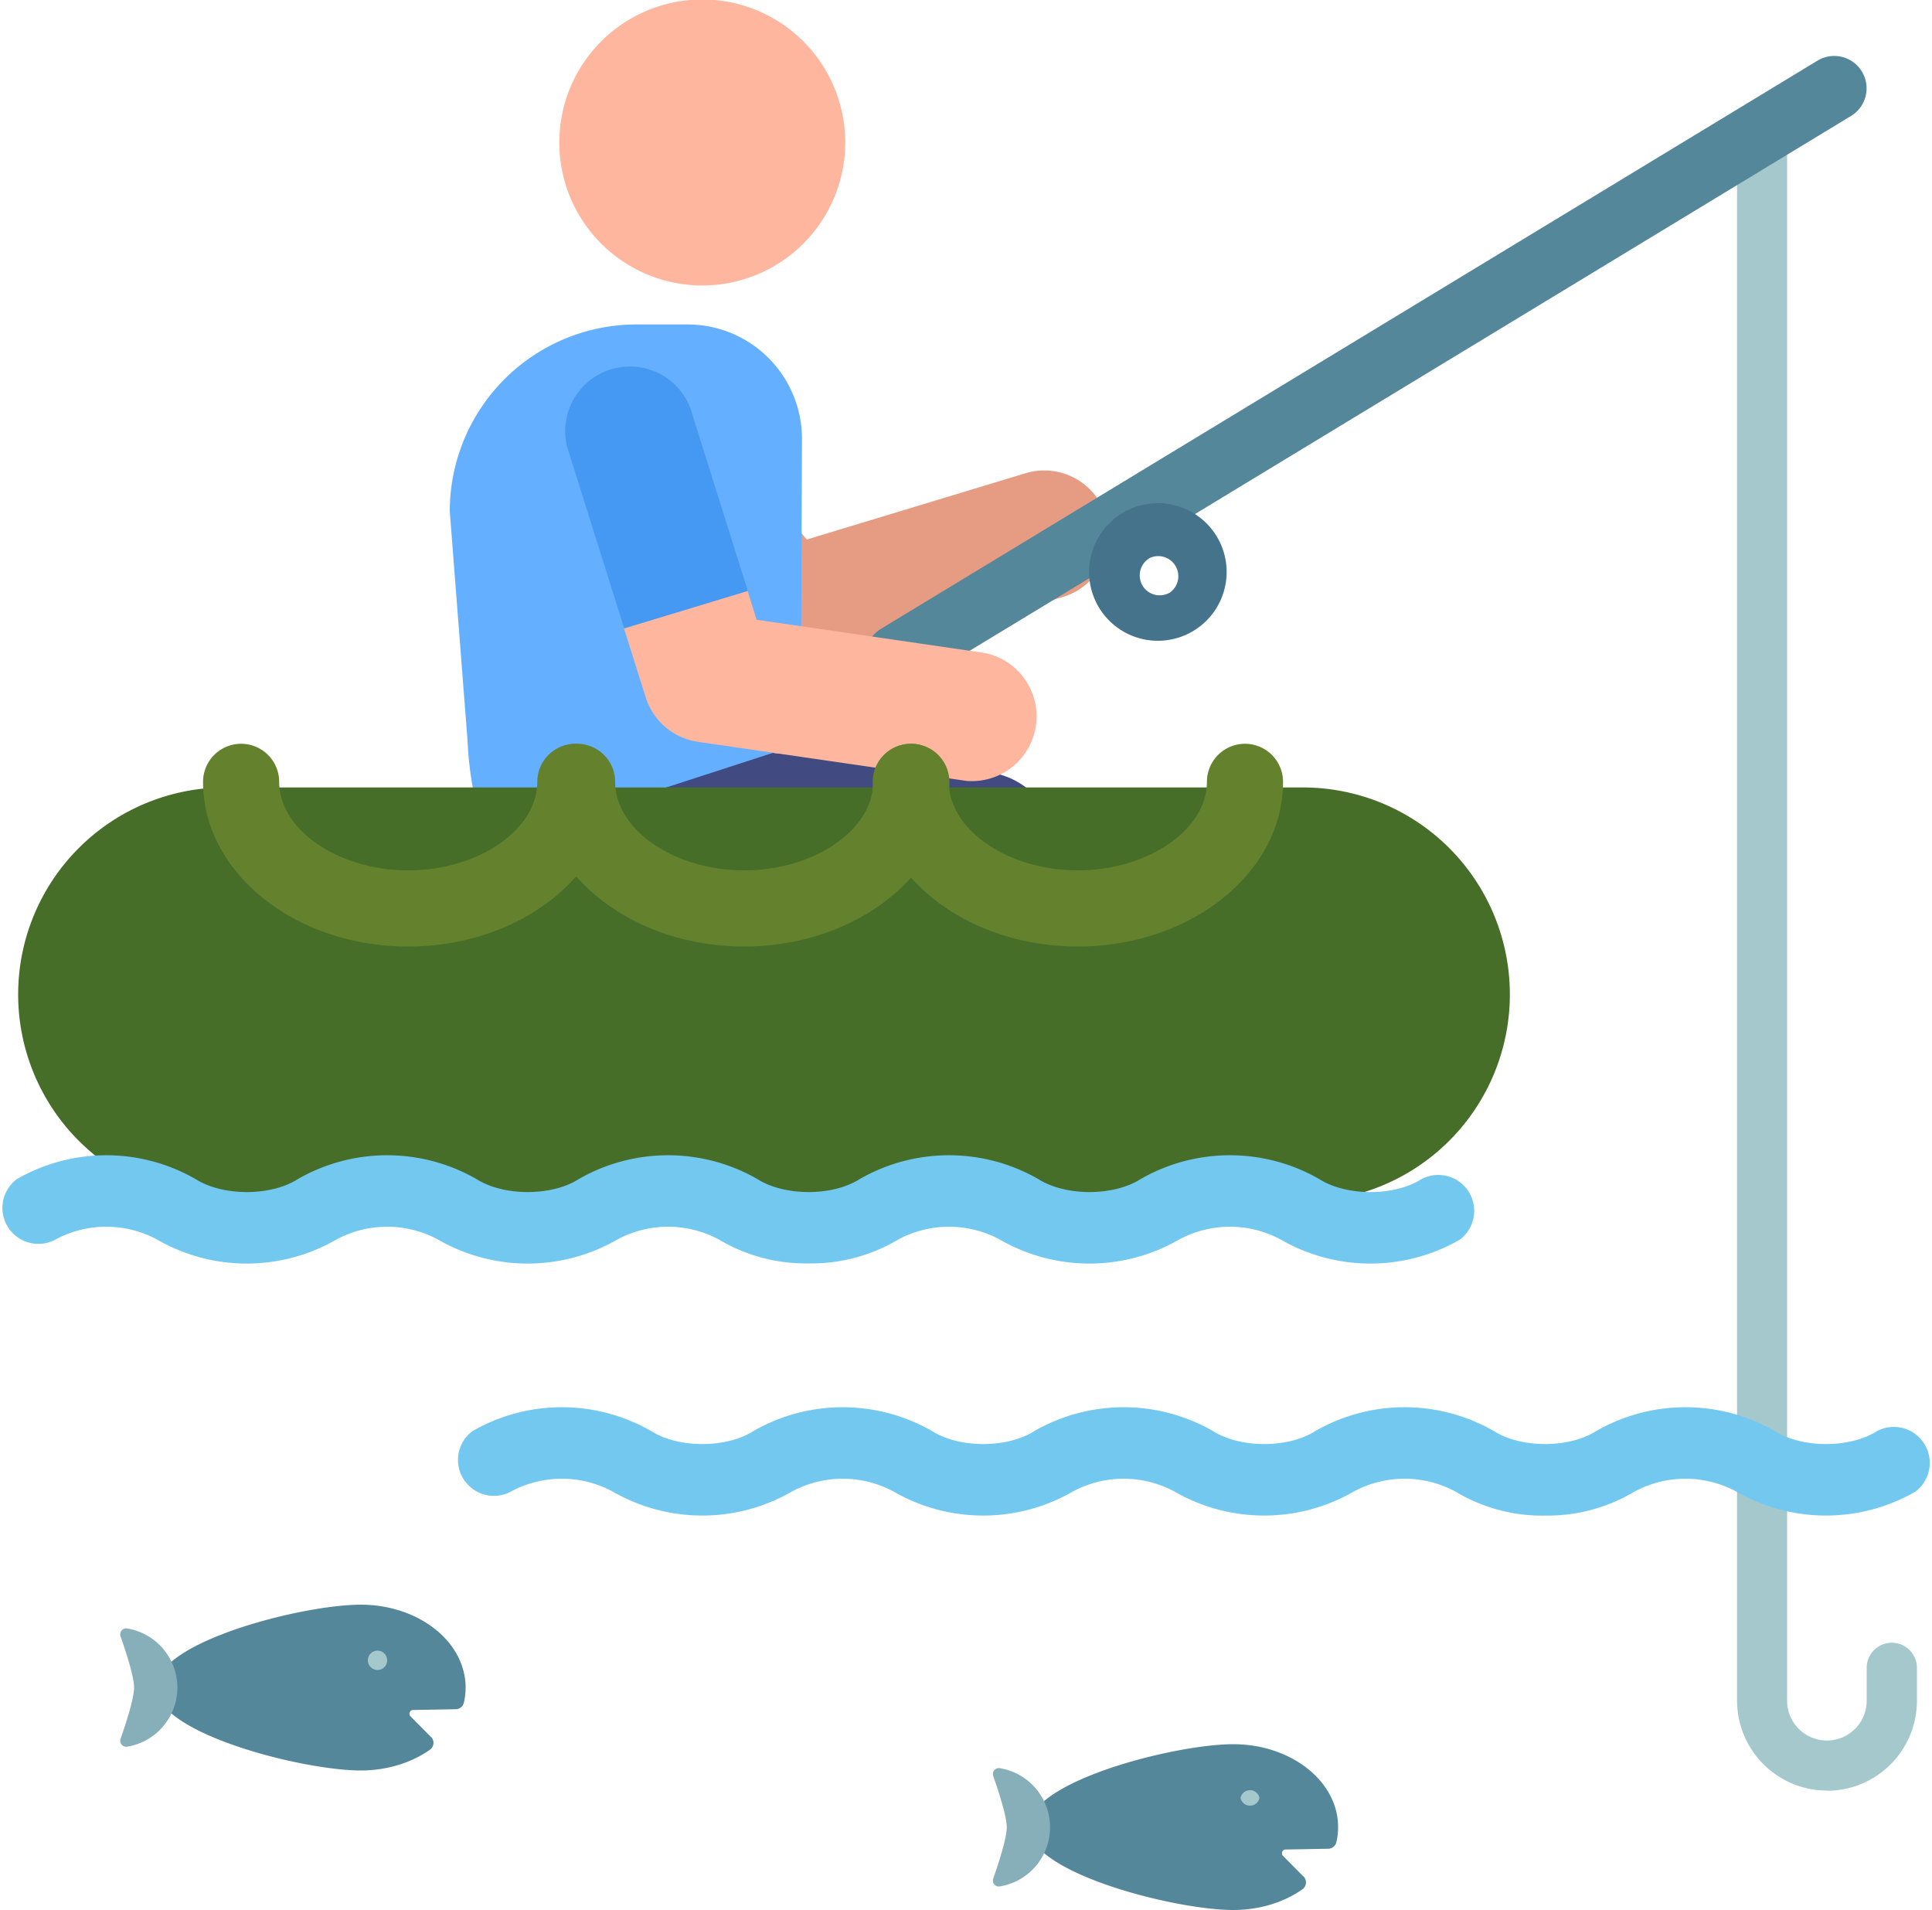 <svg xmlns="http://www.w3.org/2000/svg" width="100" height="98.85"><path fill="#a5c8cd" d="M94.57 92.66a4.66 4.66 0 0 1-4.66-4.65V6.97a1.3 1.3 0 0 1 2.59 0v81.04a2.06 2.06 0 1 0 4.12 0v-1.7a1.3 1.3 0 1 1 2.6 0v1.7a4.66 4.66 0 0 1-4.65 4.66Z"/><path fill="#e69b83" d="m38.06 33.91-8.08-9.64a3.34 3.34 0 0 1 5.12-4.3l6.66 7.95 11.32-3.43a3.34 3.34 0 1 1 1.94 6.4l-13.44 4.07a3.35 3.35 0 0 1-3.53-1.05Z"/><path fill="#55879b" d="M45.04 34.84a1.67 1.67 0 0 1 .56-2.3l48.47-29.4A1.67 1.67 0 0 1 95.81 6L47.35 35.4c-.79.48-1.82.23-2.3-.56Z"/><path fill="#46738c" d="M57 31.62a3.56 3.56 0 1 1 6.07-3.7 3.56 3.56 0 0 1-6.07 3.7Zm2.49-2.73c-.49.3-.64.93-.35 1.42.3.49.93.64 1.42.35a1.04 1.04 0 0 0-1.08-1.77Z"/><path fill="#414b82" d="m60.58 60.87-6.1-18.2a4.01 4.01 0 0 0-2.8-2.61L29.85 38c-2.15-.55-4.44.71-4.89 2.88-.22 1.06.1 2.38.32 2.85a4.02 4.02 0 0 0 2.56 2.04l19.72 1.52 4.55 13.58h8.47Z"/><path fill="#64afff" d="M25.28 43.74a18.08 18.08 0 0 1-1.08-5.41l-.92-11.87a9.67 9.67 0 0 1 9.67-9.67h2.64a5.92 5.92 0 0 1 5.92 5.92l-.06 15.78-16.18 5.25Z"/><path fill="#ffb69e" d="M37.18.02a7.4 7.4 0 1 0-1.05 14.75A7.4 7.4 0 0 0 37.18.02Zm12.84 40.39-13.89-2.02a3.34 3.34 0 0 1-2.71-2.31l-1.12-3.55 2.64-3.62 3.76 1.68.46 1.48 11.81 1.72a3.35 3.35 0 0 1-.96 6.62Z"/><path fill="#4699f2" d="m38.71 30.59-2.98-9.48a3.35 3.35 0 0 0-6.38 2l2.96 9.41 6.4-1.94Z"/><path fill="#55879b" d="m22.31 89.89-1.06-1.07c-.12-.12-.04-.33.13-.33l2.21-.04c.2 0 .38-.15.42-.34.06-.25.09-.51.09-.78 0-2.37-2.43-4.29-5.43-4.29S8.08 84.96 8.08 87.33s7.59 4.29 10.59 4.29c1.37 0 2.62-.4 3.58-1.07a.44.44 0 0 0 .06-.67Z"/><path fill="#87afb9" d="M9.18 87.33a3.1 3.1 0 0 0-2.6-3.06.31.31 0 0 0-.34.41c.25.71.7 2.07.7 2.65s-.45 1.94-.7 2.65c-.08.22.11.44.34.41a3.1 3.1 0 0 0 2.6-3.06Z"/><path fill="#a5c8cd" d="M20.03 85.82a.5.5 0 1 1-.98 0 .5.5 0 0 1 .98 0Z"/><path fill="#55879b" d="m67.47 97.11-1.06-1.07c-.12-.12-.04-.33.13-.33l2.21-.04c.2 0 .38-.15.42-.34.06-.25.09-.51.09-.78 0-2.37-2.43-4.29-5.43-4.29s-10.59 1.92-10.59 4.29 7.59 4.29 10.59 4.29c1.37 0 2.63-.4 3.58-1.07a.44.44 0 0 0 .06-.67Z"/><path fill="#87afb9" d="M54.35 94.56a3.1 3.1 0 0 0-2.6-3.06.31.31 0 0 0-.34.41c.25.71.7 2.07.7 2.65s-.45 1.94-.7 2.65c-.08.22.11.45.34.41a3.1 3.1 0 0 0 2.6-3.06Z"/><path fill="#a5c8cd" d="M65.19 93.04a.5.5 0 0 1-.98 0 .5.5 0 0 1 .98 0Z"/><path fill="#73c8f0" d="M79.97 78.43a8.7 8.7 0 0 1-4.63-1.24 5.55 5.55 0 0 0-5.28 0 9.28 9.28 0 0 1-9.26 0 5.55 5.55 0 0 0-5.28 0 9.28 9.28 0 0 1-9.26 0 5.55 5.55 0 0 0-5.28 0 9.28 9.28 0 0 1-9.26 0 5.55 5.55 0 0 0-5.28 0 1.86 1.86 0 0 1-1.99-3.13 9.28 9.28 0 0 1 9.26 0c1.41.89 3.88.89 5.28 0a9.28 9.28 0 0 1 9.26 0c1.41.89 3.88.89 5.28 0a9.28 9.28 0 0 1 9.26 0c1.41.89 3.88.89 5.28 0a9.28 9.28 0 0 1 9.26 0c1.41.89 3.88.89 5.28 0a9.28 9.28 0 0 1 9.26 0c1.41.89 3.88.89 5.28 0a1.86 1.86 0 0 1 1.99 3.13 9.28 9.28 0 0 1-9.26 0 5.55 5.55 0 0 0-5.28 0 8.79 8.79 0 0 1-4.63 1.24Z"/><path fill="#466e28" d="M67.44 62.17H11.65a10.71 10.71 0 1 1 0-21.42h55.79a10.71 10.71 0 1 1 0 21.42Z"/><path fill="#64822d" d="M21.13 48.98c-5.86 0-10.62-3.82-10.62-8.52a1.97 1.97 0 1 1 3.94 0c0 2.48 3.06 4.58 6.68 4.58s6.68-2.1 6.68-4.58a1.97 1.97 0 1 1 3.94 0c0 4.7-4.77 8.52-10.62 8.52Z"/><path fill="#64822d" d="M38.52 48.98c-5.86 0-10.62-3.82-10.62-8.52a1.97 1.97 0 1 1 3.94 0c0 2.48 3.06 4.58 6.68 4.58s6.68-2.1 6.68-4.58a1.97 1.97 0 1 1 3.94 0c0 4.7-4.77 8.52-10.63 8.52Z"/><path fill="#64822d" d="M55.79 48.98c-5.86 0-10.62-3.82-10.62-8.52a1.97 1.97 0 1 1 3.94 0c0 2.48 3.06 4.58 6.68 4.58s6.68-2.1 6.68-4.58a1.97 1.97 0 1 1 3.94 0c0 4.7-4.77 8.52-10.62 8.52Z"/><path fill="#73c8f0" d="M41.85 65.38a8.78 8.78 0 0 1-4.63-1.23 5.55 5.55 0 0 0-5.28 0 9.28 9.28 0 0 1-9.26 0 5.55 5.55 0 0 0-5.28 0 9.28 9.28 0 0 1-9.26 0 5.55 5.55 0 0 0-5.28 0 1.86 1.86 0 0 1-1.99-3.13 9.28 9.28 0 0 1 9.26 0c1.41.89 3.88.89 5.28 0a9.28 9.28 0 0 1 9.26 0c1.41.89 3.88.89 5.28 0a9.28 9.28 0 0 1 9.26 0c1.41.89 3.88.89 5.28 0a9.28 9.28 0 0 1 9.26 0c1.41.89 3.88.89 5.28 0a9.28 9.28 0 0 1 9.26 0c1.41.89 3.88.89 5.28 0a1.86 1.86 0 0 1 1.99 3.13 9.28 9.28 0 0 1-9.26 0 5.55 5.55 0 0 0-5.28 0 9.28 9.28 0 0 1-9.26 0 5.55 5.55 0 0 0-5.28 0 8.78 8.78 0 0 1-4.63 1.23Z"/></svg>